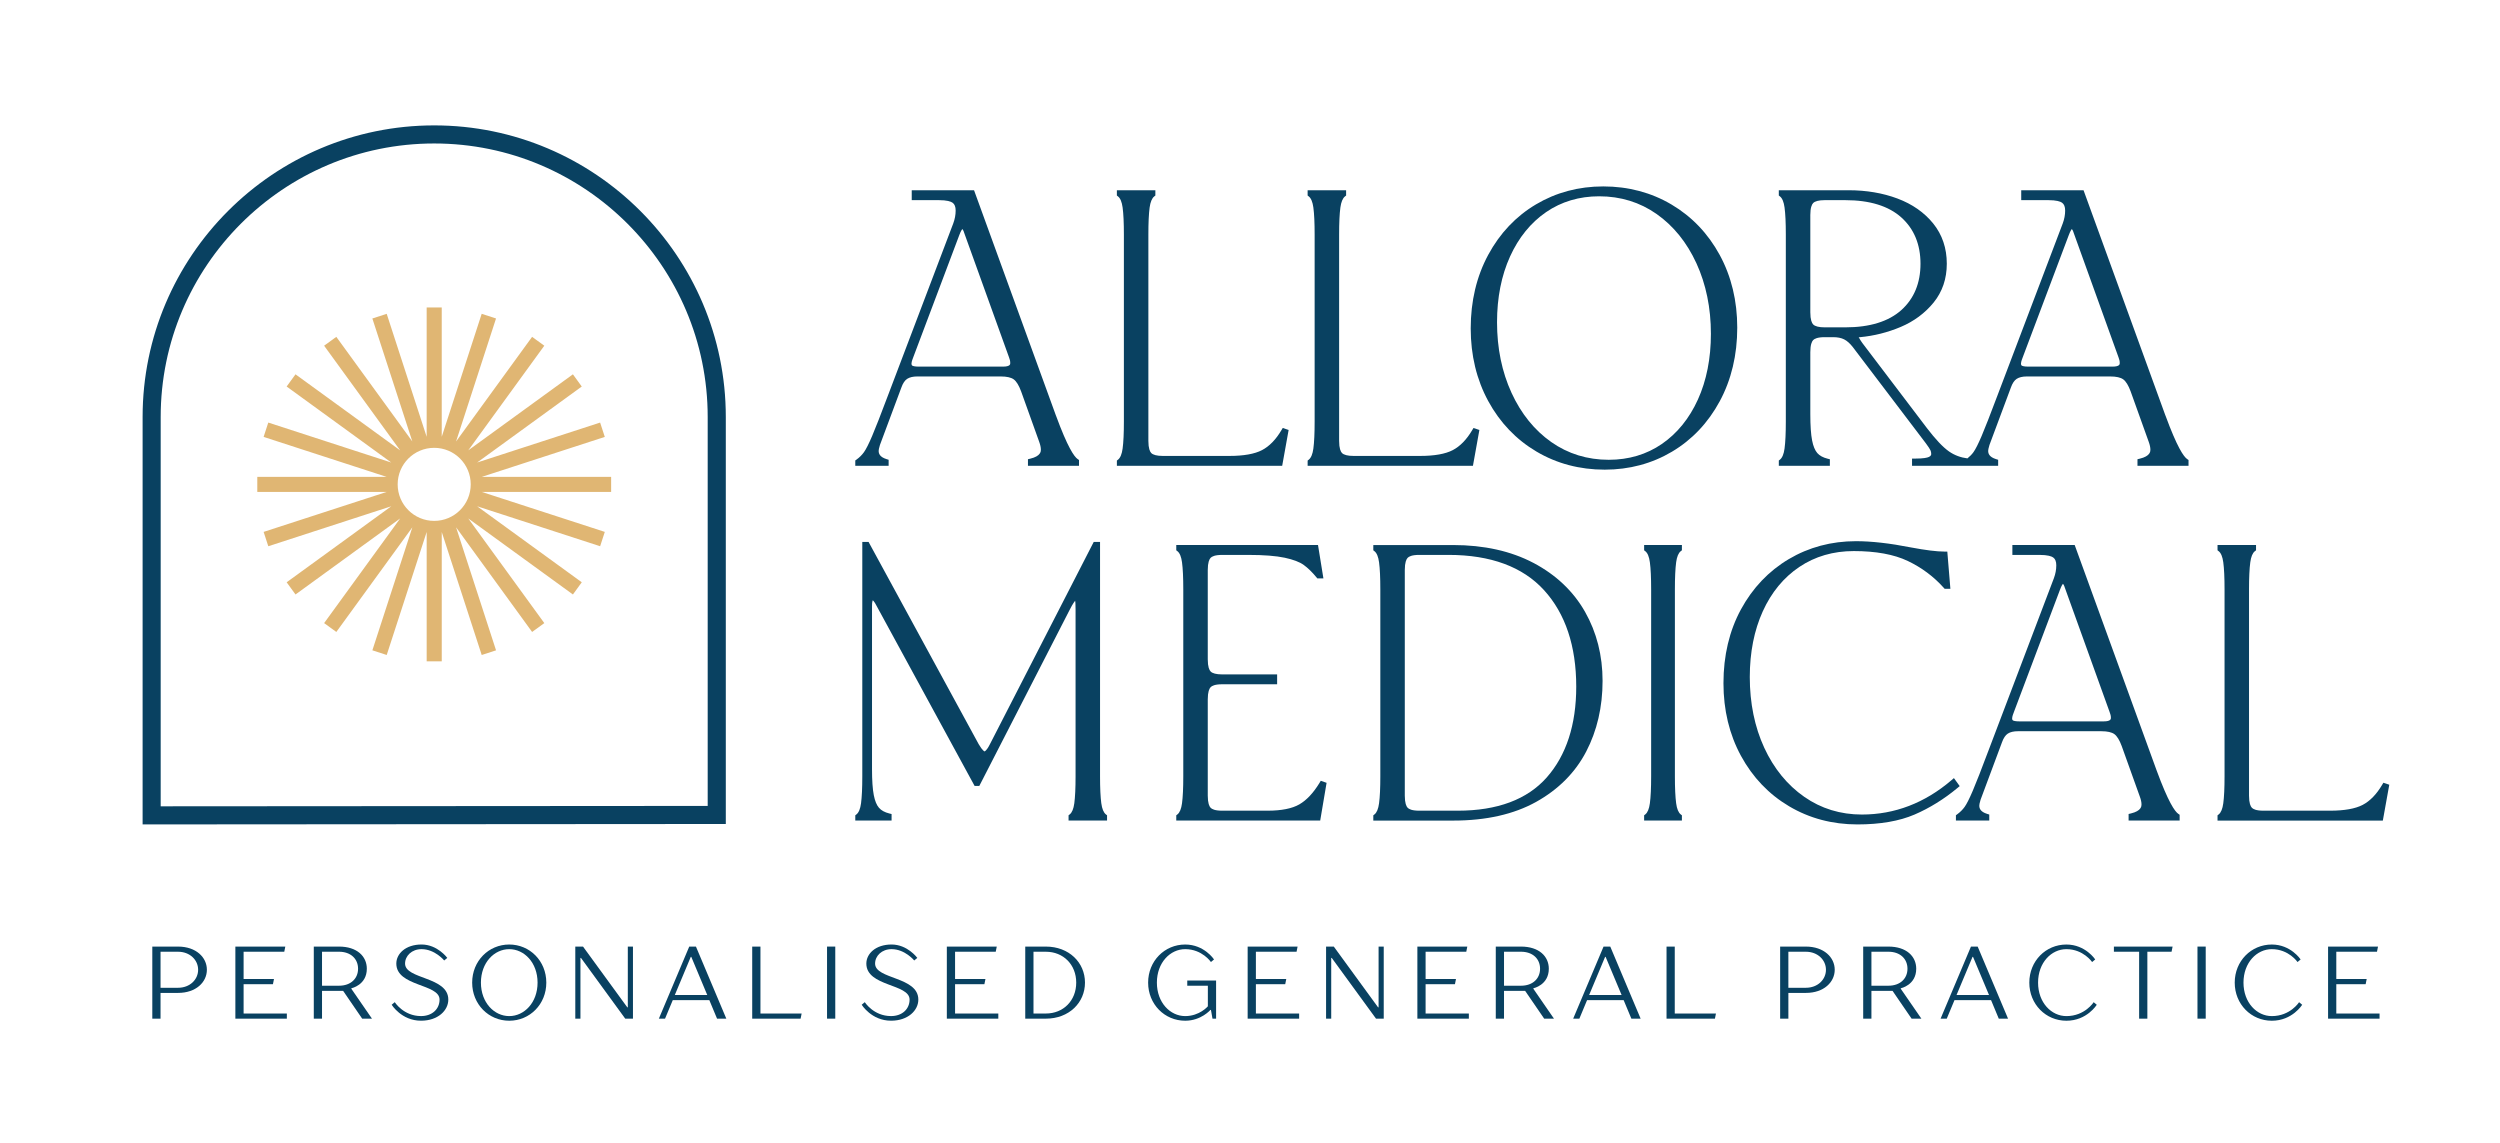 <?xml version="1.0" encoding="UTF-8"?>
<svg id="Layer_1" xmlns="http://www.w3.org/2000/svg" version="1.1" viewBox="0 0 207.315 94.744">
  <!-- Generator: Adobe Illustrator 29.7.1, SVG Export Plug-In . SVG Version: 2.1.1 Build 8)  -->
  <defs>
    <style>
      .st0 {
        fill: #094161;
      }

      .st1 {
        fill: #e0b673;
      }
    </style>
  </defs>
  <g>
    <path class="st0" d="M14.765,78.496h-2.135v5.977h.683v-2.135h1.452c1.495,0,2.391-.897,2.391-1.921s-.896-1.921-2.391-1.921ZM14.765,81.912h-1.452v-2.988h1.452c.982,0,1.665.683,1.665,1.494s-.683,1.494-1.665,1.494Z"/>
    <polygon class="st0" points="20.201 81.613 22.634 81.613 22.72 81.186 20.201 81.186 20.201 78.923 23.574 78.923 23.659 78.496 19.518 78.496 19.518 84.474 23.787 84.474 23.787 84.047 20.201 84.047 20.201 81.613"/>
    <path class="st0" d="M29.138,81.954s1.281-.264,1.281-1.622c0-1.025-.811-1.836-2.306-1.836h-2.092v5.977h.683v-2.306h1.75l1.58,2.306h.811l-1.708-2.476v-.043ZM28.113,81.741h-1.409v-2.818h1.409c.982,0,1.58.598,1.58,1.409s-.598,1.409-1.58,1.409Z"/>
    <path class="st0" d="M33.591,79.905c0-.64.555-1.196,1.366-1.196,1.11,0,1.879.939,1.879.939l.256-.213s-.811-1.111-2.135-1.111-2.092.769-2.092,1.58c0,1.921,3.586,1.665,3.586,2.989,0,.768-.598,1.366-1.537,1.366-1.452,0-2.178-1.153-2.178-1.153l-.256.213s.811,1.324,2.434,1.324c1.409,0,2.263-.854,2.263-1.75,0-1.922-3.587-1.665-3.587-2.989Z"/>
    <path class="st0" d="M42.229,78.325c-1.708,0-3.074,1.367-3.074,3.16,0,1.793,1.366,3.16,3.074,3.16,1.708,0,3.074-1.366,3.074-3.16,0-1.793-1.366-3.16-3.074-3.16ZM42.229,84.261c-1.238,0-2.348-1.111-2.348-2.776,0-1.665,1.11-2.775,2.348-2.775,1.238,0,2.349,1.111,2.349,2.775,0,1.665-1.11,2.776-2.349,2.776Z"/>
    <polygon class="st0" points="52.062 83.534 52.019 83.534 48.347 78.496 47.707 78.496 47.707 84.474 48.134 84.474 48.134 79.436 48.177 79.436 51.849 84.474 52.489 84.474 52.489 78.496 52.062 78.496 52.062 83.534"/>
    <path class="st0" d="M57.156,78.496l-2.519,5.977h.512l.641-1.537h3.031l.641,1.537h.768l-2.519-5.977h-.555ZM55.96,82.51l1.323-3.16h.043l1.323,3.16h-2.69Z"/>
    <polygon class="st0" points="63.061 78.496 62.378 78.496 62.378 84.474 66.391 84.474 66.477 84.047 63.061 84.047 63.061 78.496"/>
    <rect class="st0" x="68.583" y="78.496" width=".683" height="5.977"/>
    <path class="st0" d="M72.568,79.905c0-.64.555-1.196,1.366-1.196,1.11,0,1.879.939,1.879.939l.256-.213s-.811-1.111-2.135-1.111-2.092.769-2.092,1.58c0,1.921,3.586,1.665,3.586,2.989,0,.768-.598,1.366-1.537,1.366-1.452,0-2.178-1.153-2.178-1.153l-.256.213s.811,1.324,2.434,1.324c1.409,0,2.263-.854,2.263-1.75,0-1.922-3.587-1.665-3.587-2.989Z"/>
    <polygon class="st0" points="79.2 81.613 81.633 81.613 81.719 81.186 79.2 81.186 79.2 78.923 82.572 78.923 82.658 78.496 78.517 78.496 78.517 84.474 82.786 84.474 82.786 84.047 79.2 84.047 79.2 81.613"/>
    <path class="st0" d="M86.728,78.496h-1.708v5.977h1.708c1.921,0,3.245-1.324,3.245-2.989,0-1.665-1.324-2.988-3.245-2.988ZM86.728,84.047h-1.025v-5.123h1.025c1.452,0,2.519,1.067,2.519,2.561,0,1.495-1.068,2.562-2.519,2.562Z"/>
    <path class="st0" d="M98.455,81.741h1.708v1.708s-.683.811-1.879.811c-1.238,0-2.348-1.111-2.348-2.776,0-1.665,1.11-2.775,2.348-2.775,1.409,0,2.135,1.068,2.135,1.068l.256-.214s-.811-1.238-2.391-1.238c-1.708,0-3.074,1.367-3.074,3.16,0,1.793,1.366,3.16,3.074,3.16,1.324,0,2.092-.897,2.092-.897h.043l.128.726h.299v-3.16h-2.391v.427Z"/>
    <polygon class="st0" points="104.146 81.613 106.579 81.613 106.665 81.186 104.146 81.186 104.146 78.923 107.519 78.923 107.604 78.496 103.463 78.496 103.463 84.474 107.732 84.474 107.732 84.047 104.146 84.047 104.146 81.613"/>
    <polygon class="st0" points="114.321 83.534 114.278 83.534 110.606 78.496 109.966 78.496 109.966 84.474 110.393 84.474 110.393 79.436 110.436 79.436 114.108 84.474 114.748 84.474 114.748 78.496 114.321 78.496 114.321 83.534"/>
    <polygon class="st0" points="118.219 81.613 120.653 81.613 120.739 81.186 118.219 81.186 118.219 78.923 121.593 78.923 121.678 78.496 117.537 78.496 117.537 84.474 121.806 84.474 121.806 84.047 118.219 84.047 118.219 81.613"/>
    <path class="st0" d="M127.157,81.954s1.28-.264,1.28-1.622c0-1.025-.811-1.836-2.306-1.836h-2.092v5.977h.683v-2.306h1.751l1.58,2.306h.811l-1.707-2.476v-.043ZM126.131,81.741h-1.409v-2.818h1.409c.983,0,1.58.598,1.58,1.409s-.598,1.409-1.58,1.409Z"/>
    <path class="st0" d="M132.976,78.496l-2.519,5.977h.513l.64-1.537h3.032l.64,1.537h.769l-2.519-5.977h-.555ZM131.781,82.51l1.324-3.16h.043l1.324,3.16h-2.69Z"/>
    <polygon class="st0" points="138.881 78.496 138.199 78.496 138.199 84.474 142.212 84.474 142.297 84.047 138.881 84.047 138.881 78.496"/>
    <path class="st0" d="M149.754,78.496h-2.134v5.977h.683v-2.135h1.452c1.495,0,2.392-.897,2.392-1.921s-.897-1.921-2.392-1.921ZM149.754,81.912h-1.452v-2.988h1.452c.983,0,1.665.683,1.665,1.494s-.683,1.494-1.665,1.494Z"/>
    <path class="st0" d="M157.625,81.954s1.28-.264,1.28-1.622c0-1.025-.811-1.836-2.306-1.836h-2.092v5.977h.683v-2.306h1.751l1.58,2.306h.811l-1.707-2.476v-.043ZM156.599,81.741h-1.409v-2.818h1.409c.983,0,1.58.598,1.58,1.409s-.598,1.409-1.58,1.409Z"/>
    <path class="st0" d="M163.444,78.496l-2.519,5.977h.512l.641-1.537h3.032l.64,1.537h.769l-2.519-5.977h-.555ZM162.249,82.51l1.324-3.16h.043l1.324,3.16h-2.69Z"/>
    <path class="st0" d="M171.357,84.261c-1.238,0-2.348-1.111-2.348-2.776,0-1.665,1.11-2.775,2.348-2.775,1.409,0,2.134,1.068,2.134,1.068l.257-.214s-.811-1.238-2.391-1.238c-1.708,0-3.074,1.367-3.074,3.16,0,1.793,1.366,3.16,3.074,3.16,1.707,0,2.519-1.324,2.519-1.324l-.256-.213s-.726,1.153-2.263,1.153Z"/>
    <polygon class="st0" points="175.297 78.923 177.389 78.923 177.389 84.474 178.072 84.474 178.072 78.923 180.079 78.923 180.165 78.496 175.297 78.496 175.297 78.923"/>
    <rect class="st0" x="182.228" y="78.496" width=".683" height="5.977"/>
    <path class="st0" d="M188.391,84.261c-1.238,0-2.348-1.111-2.348-2.776,0-1.665,1.11-2.775,2.348-2.775,1.409,0,2.134,1.068,2.134,1.068l.257-.214s-.811-1.238-2.391-1.238c-1.708,0-3.074,1.367-3.074,3.16,0,1.793,1.366,3.16,3.074,3.16,1.707,0,2.519-1.324,2.519-1.324l-.256-.213s-.726,1.153-2.263,1.153Z"/>
    <polygon class="st0" points="193.74 84.047 193.74 81.613 196.174 81.613 196.26 81.186 193.74 81.186 193.74 78.923 197.114 78.923 197.199 78.496 193.058 78.496 193.058 84.474 197.327 84.474 197.327 84.047 193.74 84.047"/>
  </g>
  <g>
    <path class="st0" d="M87.565,34.462l-6.731-18.519-.06-.165h-5.168v.819h2.239c.694,0,1.004.114,1.143.211.175.122.26.336.26.656,0,.351-.067.708-.198,1.061l-5.416,14.273c-.587,1.562-1.028,2.692-1.312,3.358-.277.65-.505,1.102-.677,1.341-.166.23-.373.438-.617.614l-.103.074v.441h2.765v-.498l-.176-.054c-.583-.182-.65-.479-.65-.688,0-.057.014-.197.106-.487l1.776-4.761c.123-.35.285-.592.481-.72.203-.132.487-.199.843-.199h6.915c.495,0,.857.081,1.077.24.223.16.43.497.615.999l1.5,4.184c.091.249.138.468.138.648,0,.133,0,.538-.879.747l-.192.046v.543h4.233v-.479l-.109-.074c-.291-.197-.839-.984-1.803-3.613ZM75.723,29.653l3.826-10.154c.146-.398.247-.49.25-.506.018.014.088.082.167.345l3.708,10.294c.068.16.102.32.102.477,0,.088,0,.293-.606.293h-6.977c-.343,0-.482-.05-.536-.079-.021-.013-.071-.04-.071-.182,0-.054.018-.188.137-.487Z"/>
    <path class="st0" d="M106.269,35.665c-.463.786-1.006,1.345-1.614,1.661-.613.32-1.521.482-2.699.482h-5.538c-.471,0-.8-.084-.952-.243-.107-.111-.236-.377-.236-1.008v-17.113c0-.967.035-1.718.104-2.233.062-.456.193-.774.38-.921l.096-.075v-.437h-3.192v.437l.096.075c.19.148.318.458.381.921.07.521.105,1.272.105,2.233v15.518c0,.961-.035,1.712-.105,2.233-.062.463-.191.772-.381.923l-.095.075v.435h13.708l.534-2.972-.488-.166-.104.175Z"/>
    <path class="st0" d="M122.087,35.665c-.463.786-1.006,1.345-1.614,1.661-.613.32-1.521.482-2.699.482h-5.538c-.471,0-.8-.084-.952-.243-.107-.111-.236-.377-.236-1.008v-17.113c0-.967.035-1.718.104-2.233.062-.456.193-.774.38-.921l.096-.075v-.437h-3.192v.437l.096.075c.19.148.318.458.381.921.07.521.105,1.272.105,2.233v15.518c0,.961-.035,1.712-.105,2.233-.062.463-.191.772-.381.923l-.095.075v.435h13.708l.534-2.972-.488-.166-.104.175Z"/>
    <path class="st0" d="M138.616,16.963c-1.685-.998-3.591-1.504-5.666-1.504-2.035,0-3.911.501-5.574,1.488-1.664.987-2.998,2.395-3.963,4.183-.964,1.784-1.453,3.839-1.453,6.105,0,2.225.489,4.252,1.453,6.025.966,1.778,2.31,3.186,3.994,4.183,1.683.998,3.589,1.504,5.666,1.504,2.035,0,3.91-.501,5.574-1.488,1.663-.986,2.997-2.394,3.963-4.182.964-1.786,1.453-3.841,1.453-6.106,0-2.224-.489-4.251-1.453-6.025-.966-1.777-2.31-3.185-3.994-4.183ZM125.344,32.574c-.797-1.735-1.201-3.704-1.201-5.85,0-2.04.363-3.874,1.079-5.452.712-1.568,1.717-2.807,2.989-3.681,1.268-.871,2.75-1.313,4.402-1.313,1.774,0,3.378.495,4.767,1.471,1.395.981,2.505,2.355,3.298,4.083.797,1.736,1.201,3.705,1.201,5.851,0,2.04-.363,3.874-1.079,5.451-.711,1.567-1.717,2.807-2.989,3.682-1.267.871-2.749,1.312-4.402,1.312-1.775,0-3.379-.495-4.768-1.471-1.394-.98-2.503-2.354-3.297-4.083Z"/>
    <path class="st0" d="M179.571,34.462l-6.731-18.519-.06-.165h-5.168v.819h2.239c.694,0,1.004.114,1.143.211.175.122.26.336.26.656,0,.351-.067.708-.198,1.061l-5.416,14.273c-.587,1.562-1.028,2.692-1.312,3.358-.277.65-.505,1.102-.677,1.341-.137.191-.309.361-.501.516-.552-.069-1.067-.256-1.525-.575-.496-.345-1.11-.992-1.825-1.926l-5.351-7.05c-.114-.159-.195-.282-.243-.372-.031-.059-.047-.109-.077-.116,0,0,.022-.011.109-.012,1.163-.108,2.3-.394,3.378-.849,1.094-.462,2.012-1.142,2.728-2.02.728-.895,1.096-1.979,1.096-3.224,0-1.287-.379-2.408-1.126-3.334-.741-.916-1.739-1.612-2.967-2.072-1.216-.455-2.579-.687-4.05-.687h-5.788v.437l.096.075c.19.148.318.458.381.921.07.521.105,1.272.105,2.233v15.518c0,.961-.035,1.712-.105,2.233-.062.463-.191.772-.381.923l-.095.075v.435h4.233v-.541l-.189-.047c-.377-.094-.663-.251-.852-.466-.193-.22-.339-.572-.432-1.048-.098-.5-.148-1.23-.148-2.171v-5.141c0-.63.128-.896.236-1.009.106-.11.358-.242.952-.242h.704c.367,0,.673.061.913.182.241.121.485.339.724.646l6.056,7.979c.195.265.321.455.374.565.045.096.067.196.067.308,0,.08-.023.172-.194.253-.129.062-.434.136-1.147.136h-.25v.596h7.141v-.498l-.176-.054c-.583-.182-.65-.479-.65-.688,0-.057.014-.197.106-.487l1.776-4.761c.123-.35.285-.592.481-.72.203-.132.487-.199.843-.199h6.915c.495,0,.857.081,1.077.24.223.16.43.497.615.999l1.5,4.184c.091.249.138.468.138.648,0,.133,0,.538-.879.747l-.192.046v.543h4.233v-.479l-.109-.074c-.291-.197-.839-.984-1.803-3.613ZM167.729,29.653l3.826-10.154c.146-.398.247-.49.25-.506.018.014.088.082.167.345l3.708,10.294c.068.16.102.32.102.477,0,.088,0,.293-.606.293h-6.977c-.343,0-.482-.05-.536-.079-.021-.013-.071-.04-.071-.182,0-.054.018-.188.137-.487ZM150.121,17.849c0-.63.128-.896.236-1.009.151-.158.48-.242.952-.242h1.713c2.026,0,3.592.483,4.652,1.437,1.052.947,1.585,2.238,1.585,3.837,0,1.6-.533,2.891-1.584,3.838-1.06.952-2.625,1.436-4.652,1.436h-1.713c-.471,0-.8-.084-.952-.243-.107-.111-.236-.377-.236-1.007v-8.046Z"/>
  </g>
  <g>
    <path class="st0" d="M91.326,66.614c-.069-.517-.104-1.268-.104-2.233v-19.438h-.525l-8.607,16.772c-.288.575-.446.596-.445.596-.003,0-.162-.041-.489-.604l-9.128-16.765h-.521v19.438c0,.96-.035,1.711-.104,2.233-.062.463-.191.772-.381.923l-.096.074v.436h3.009v-.541l-.19-.047c-.376-.094-.663-.25-.852-.466-.194-.22-.339-.572-.432-1.048-.099-.502-.148-1.232-.148-2.171v-13.506c0-.332.04-.44.06-.489.004.003.113.056.327.48l8.119,14.914h.393l7.476-14.57c.301-.606.454-.752.47-.787.015.062.035.233.035.708v13.856c0,.958-.035,1.71-.104,2.233-.062.462-.19.772-.381.923l-.096.075v.435h3.192v-.436l-.096-.074c-.191-.15-.319-.461-.381-.923Z"/>
    <path class="st0" d="M109.422,64.921c-.507.834-1.069,1.434-1.672,1.782-.6.348-1.488.524-2.643.524h-3.764c-.595,0-.846-.132-.952-.243-.107-.111-.236-.378-.236-1.008v-7.981c0-.629.129-.896.237-1.009.105-.11.356-.242.951-.242h4.564v-.819h-4.564c-.472,0-.801-.084-.952-.243-.107-.111-.236-.378-.236-1.007v-7.407c0-.629.129-.896.237-1.009.105-.11.356-.242.951-.242h2.203c1.26,0,2.267.079,2.991.233.707.152,1.237.354,1.574.597.348.253.703.599,1.055,1.026l.075.091h.504l-.448-2.767h-11.754v.437l.096.075c.191.148.319.459.381.921.07.521.105,1.272.105,2.233v15.518c0,.961-.035,1.712-.105,2.233-.062.462-.189.772-.381.923l-.096.074v.436h11.936l.529-3.13-.481-.169-.105.173Z"/>
    <path class="st0" d="M127.162,46.68c-1.863-.983-4.105-1.482-6.665-1.482h-6.614v.437l.096.075c.191.148.319.459.381.921.07.521.105,1.272.105,2.233v15.518c0,.961-.035,1.712-.105,2.233-.062.462-.189.772-.381.923l-.096.074v.436h6.646c2.703,0,5.009-.521,6.854-1.548,1.851-1.031,3.248-2.435,4.153-4.174.902-1.73,1.359-3.703,1.359-5.862,0-2.101-.489-4.027-1.455-5.727-.968-1.705-2.407-3.069-4.277-4.057ZM116.494,65.976v-18.709c0-.629.129-.896.237-1.009.105-.11.356-.242.951-.242h2.447c3.479,0,6.141.982,7.909,2.92,1.773,1.944,2.673,4.638,2.673,8.005,0,3.157-.823,5.69-2.446,7.529-1.615,1.829-4.095,2.757-7.37,2.757h-3.213c-.595,0-.846-.132-.952-.243-.107-.111-.236-.378-.236-1.008Z"/>
    <path class="st0" d="M136.341,45.634l.096.075c.191.148.319.459.381.921.07.521.105,1.272.105,2.233v15.518c0,.961-.035,1.712-.105,2.233-.062.462-.189.772-.381.923l-.096.074v.436h3.132v-.436l-.096-.074c-.191-.15-.319-.461-.381-.923-.069-.517-.104-1.268-.104-2.233v-15.518c0-.966.035-1.717.104-2.233.062-.462.189-.772.381-.921l.096-.075v-.437h-3.132v.437Z"/>
    <path class="st0" d="M162.51,65.189l-.479-.664-.206.176c-2.208,1.889-4.707,2.846-7.427,2.846-1.775,0-3.385-.495-4.782-1.472-1.406-.981-2.521-2.35-3.313-4.066-.796-1.724-1.2-3.696-1.2-5.865,0-2.04.363-3.874,1.079-5.452.712-1.568,1.732-2.806,3.033-3.68,1.298-.872,2.815-1.314,4.511-1.314,1.83,0,3.338.276,4.482.822,1.148.547,2.15,1.295,2.98,2.224l.074.083h.476l-.255-3.086h-.23c-.635,0-1.576-.117-2.797-.347-1.726-.342-3.255-.516-4.547-.516-2.035,0-3.91.501-5.574,1.488-1.663.987-2.996,2.389-3.963,4.166-.964,1.774-1.452,3.834-1.452,6.122,0,2.225.488,4.252,1.452,6.025.967,1.779,2.311,3.187,3.994,4.183,1.683.998,3.589,1.504,5.665,1.504,1.88,0,3.473-.275,4.734-.818,1.252-.539,2.451-1.283,3.565-2.209l.179-.149Z"/>
    <path class="st0" d="M178.837,63.881l-6.731-18.519-.061-.165h-5.167v.819h2.239c.694,0,1.004.114,1.143.211.174.121.259.336.259.656,0,.352-.066.709-.197,1.061l-5.417,14.273c-.585,1.559-1.026,2.688-1.311,3.357-.279.654-.507,1.105-.677,1.342-.165.229-.372.436-.618.614l-.103.075v.44h2.765v-.498l-.176-.054c-.583-.182-.65-.479-.65-.688,0-.058.015-.199.106-.487l1.775-4.761c.124-.349.286-.592.483-.721.202-.132.485-.198.842-.198h6.915c.495,0,.857.081,1.078.239.223.161.43.498.614,1l1.5,4.185c.092.247.138.465.138.647,0,.133,0,.538-.878.747l-.192.046v.543h4.232v-.479l-.109-.074c-.291-.197-.839-.984-1.803-3.613ZM166.995,59.072l3.826-10.155c.145-.398.246-.489.249-.505.017.013.087.081.167.345l3.707,10.294c.068.162.104.322.104.477,0,.088,0,.293-.607.293h-6.976c-.343,0-.483-.05-.536-.079-.021-.013-.071-.04-.071-.182,0-.054.018-.188.138-.487Z"/>
    <path class="st0" d="M197.644,64.909l-.104.175c-.463.786-1.006,1.345-1.612,1.661-.614.32-1.522.482-2.7.482h-5.538c-.595,0-.846-.132-.952-.243-.107-.111-.236-.378-.236-1.008v-17.113c0-.961.035-1.712.105-2.233.062-.462.189-.772.381-.921l.096-.075v-.437h-3.193v.437l.096.075c.191.148.319.459.381.921.07.521.105,1.272.105,2.233v15.518c0,.961-.035,1.712-.105,2.233-.062.462-.189.772-.381.923l-.096.074v.436h13.708l.534-2.972-.488-.166Z"/>
  </g>
  <path class="st0" d="M11.826,68.366v-33.787c0-13.333,10.848-24.181,24.181-24.181s24.181,10.848,24.181,24.181v33.751l-48.361.036ZM36.006,11.898c-12.506,0-22.681,10.175-22.681,22.681v32.285l45.361-.032v-32.253c0-12.506-10.175-22.681-22.681-22.681Z"/>
  <path class="st1" d="M50.677,39.544h-10.722l10.198-3.313-.387-1.189-10.199,3.314,8.676-6.303-.734-1.012-8.676,6.303,6.304-8.676-1.012-.734-6.305,8.677,3.314-10.201-1.189-.387-3.313,10.198v-10.722h-1.25v10.726l-3.314-10.201-1.189.387,3.314,10.198-6.303-8.675-1.012.734,6.305,8.678-8.678-6.305-.734,1.012,8.676,6.303-10.199-3.314-.387,1.189,10.198,3.313h-10.722v1.25h10.726l-10.201,3.314.387,1.189,10.199-3.314-8.676,6.303.734,1.012,8.678-6.305-6.305,8.678,1.012.734,6.303-8.675-3.314,10.198,1.189.387,3.314-10.201v10.726h1.25v-10.722l3.313,10.198,1.189-.387-3.314-10.201,6.305,8.677,1.012-.734-6.304-8.676,8.676,6.303.734-1.012-8.676-6.303,10.199,3.314.387-1.189-10.201-3.314h10.726v-1.25ZM36.006,43.195c-1.673,0-3.029-1.356-3.029-3.029s1.356-3.029,3.029-3.029,3.029,1.356,3.029,3.029-1.356,3.029-3.029,3.029Z"/>
</svg>